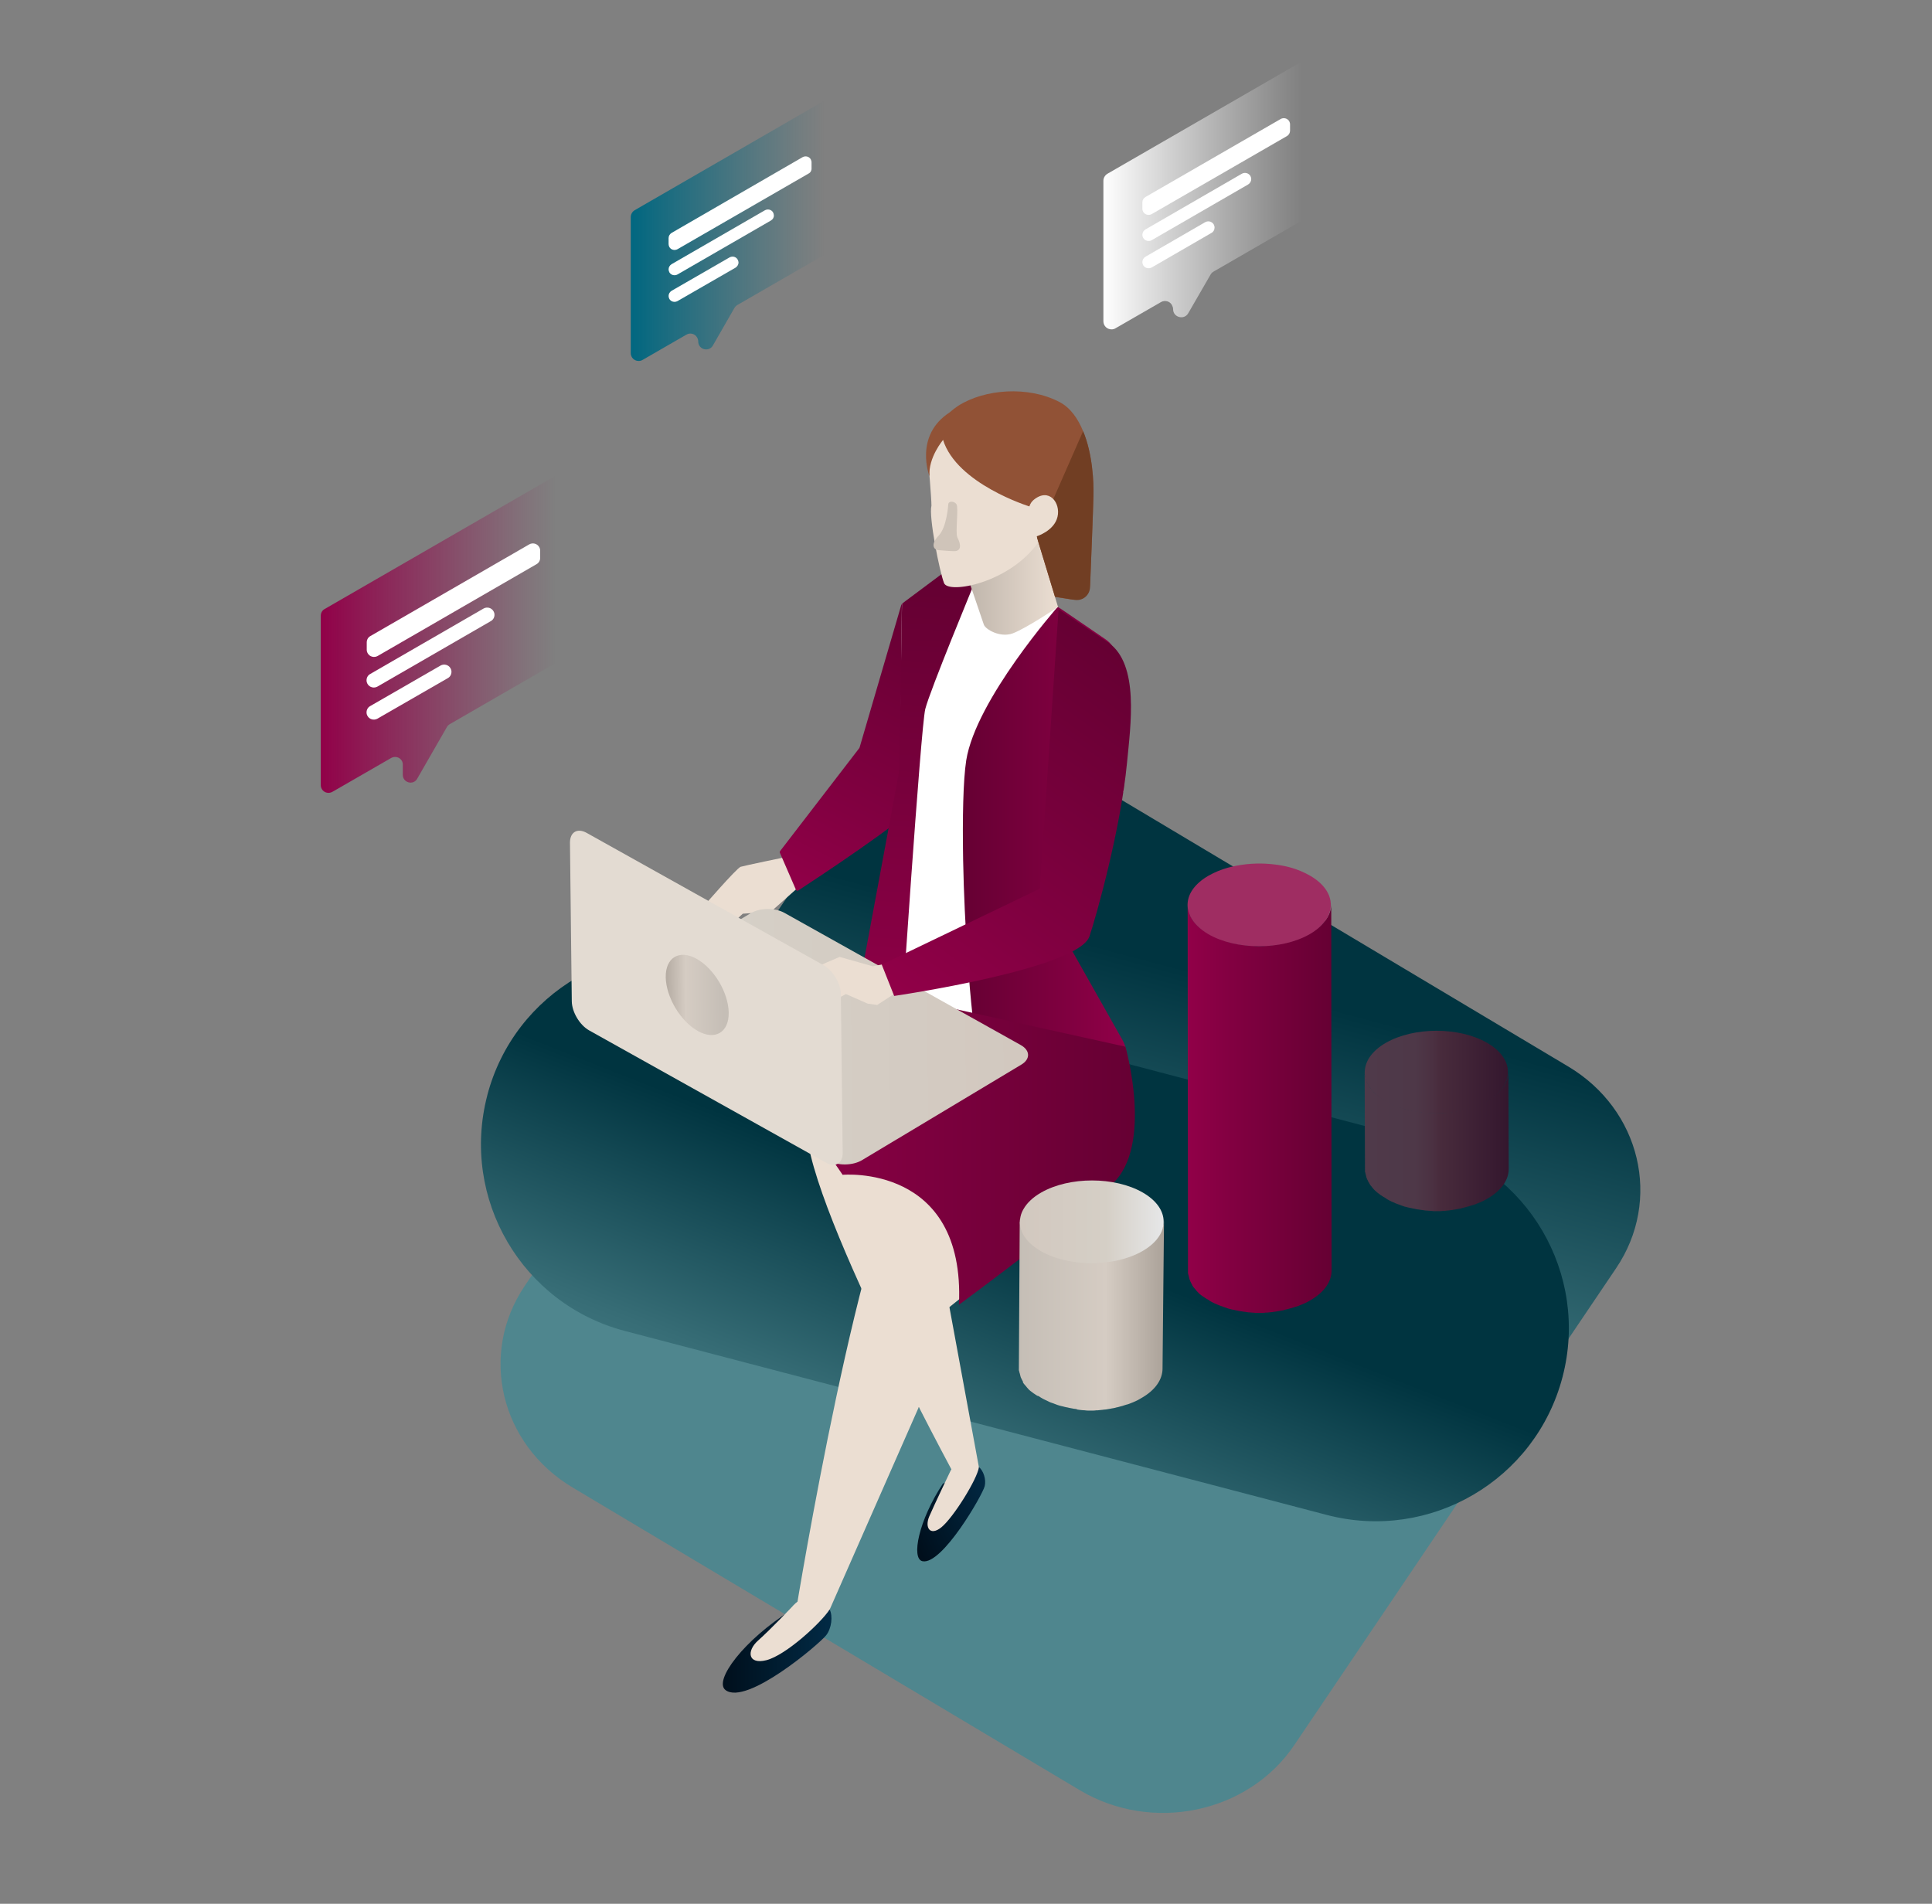 <?xml version="1.0" encoding="utf-8"?>
<!-- Generator: Adobe Illustrator 24.3.0, SVG Export Plug-In . SVG Version: 6.00 Build 0)  -->
<svg version="1.1" id="Layer_1" xmlns="http://www.w3.org/2000/svg" xmlns:xlink="http://www.w3.org/1999/xlink" x="0px" y="0px"
	 viewBox="0 0 2866.3 2824.7" style="enable-background:new 0 0 2866.3 2824.7;" xml:space="preserve">
<rect x="0" y="0" width="2866.3" height="2824.7" fill="#808080" stroke="none"/>
<style type="text/css">
	.st0{fill:url(#SVGID_1_);}
	.st1{fill:#FFFFFF;}
	.st2{fill:url(#SVGID_2_);}
	.st3{fill:url(#SVGID_3_);}
	.st4{fill:url(#SVGID_4_);}
	.st5{fill:url(#SVGID_5_);}
	.st6{fill:#EBDED2;}
	.st7{fill:url(#SVGID_6_);}
	.st8{fill:url(#SVGID_7_);}
	.st9{fill:url(#SVGID_8_);}
	.st10{fill:url(#SVGID_9_);}
	.st11{fill:#915236;}
	.st12{fill:url(#SVGID_10_);}
	.st13{fill:#713E23;}
	.st14{fill:url(#SVGID_11_);}
	.st15{fill:url(#SVGID_12_);}
	.st16{fill:url(#SVGID_13_);}
	.st17{fill:url(#SVGID_14_);}
	.st18{fill:#E3DBD2;}
	.st19{fill:url(#SVGID_15_);}
	.st20{fill:url(#SVGID_16_);}
	.st21{fill:url(#SVGID_17_);}
	.st22{fill:url(#SVGID_18_);}
	.st23{fill:url(#SVGID_19_);}
	.st24{fill:url(#SVGID_20_);}
	.st25{fill:#9F2D62;}
	.st26{fill:#CFC4B9;}
</style>
<linearGradient id="SVGID_1_" gradientUnits="userSpaceOnUse" x1="1636.999" y1="272.65" x2="2006.705" y2="272.65">
	<stop  offset="0" style="stop-color:#FFFFFF"/>
	<stop  offset="0.17" style="stop-color:#FFFFFF;stop-opacity:0.76"/>
	<stop  offset="0.48" style="stop-color:#FFFFFF;stop-opacity:0.36"/>
	<stop  offset="0.7" style="stop-color:#FFFFFF;stop-opacity:0.1"/>
	<stop  offset="0.8" style="stop-color:#FFFFFF;stop-opacity:0"/>
</linearGradient>
<path class="st0" d="M1988.6,58.3L1643,257.8c-3.6,2.2-6,6-6,10.4v208.4c0,6.8,5.3,12.1,12.1,12.1c2.2,0,4.1-0.5,6-1.7l67.2-38.7
	c5.8-3.4,13.3-1.5,16.4,4.4c1,1.9,1.7,3.9,1.7,6l0,0c0,12.3,16.4,16.7,22.5,6l33.1-57.3c1-1.9,2.7-3.4,4.4-4.4l200.2-115.6
	c3.6-2.2,6-6,6-10.4V68.7c0-6.8-5.3-12.1-12.1-12.1C1992.4,56.6,1990.5,57.1,1988.6,58.3z"/>
<path class="st1" d="M1851.7,273.7l-143.1,82.7c-4.4,2.4-9.9,1-12.6-3.4c-0.7-1.5-1.2-2.9-1.2-4.6l0,0c0-3.4,1.7-6.3,4.6-8
	l143.1-82.7c4.4-2.4,9.9-1,12.6,3.4c0.7,1.5,1.2,2.9,1.2,4.6l0,0C1856.3,268.9,1854.6,272,1851.7,273.7z"/>
<path class="st1" d="M1909.3,201.9l-200.7,115.8c-4.4,2.4-9.9,1-12.6-3.4c-0.7-1.5-1.2-2.9-1.2-4.6v-9.4c0-3.4,1.7-6.3,4.6-8
	l200.7-115.8c4.4-2.4,9.9-1,12.6,3.4c0.7,1.5,1.2,2.9,1.2,4.6v9.4C1913.9,197.1,1912.2,200.2,1909.3,201.9z"/>
<path class="st1" d="M1797.3,345.6l-88.7,51.3c-4.4,2.4-9.9,1-12.6-3.4c-0.7-1.5-1.2-2.9-1.2-4.6l0,0c0-3.4,1.7-6.3,4.6-8l88.7-51.3
	c4.4-2.4,9.9-1,12.6,3.4c0.7,1.5,1.2,2.9,1.2,4.6l0,0C1801.9,341,1800.2,344.1,1797.3,345.6z"/>
<linearGradient id="SVGID_2_" gradientUnits="userSpaceOnUse" x1="12.932" y1="-2481.78" x2="371.403" y2="-2481.78" gradientTransform="matrix(1 0 0 1 922.86 2807.988)">
	<stop  offset="0" style="stop-color:#006780"/>
	<stop  offset="0.17" style="stop-color:#006780;stop-opacity:0.76"/>
	<stop  offset="0.48" style="stop-color:#006780;stop-opacity:0.36"/>
	<stop  offset="0.7" style="stop-color:#006780;stop-opacity:0.1"/>
	<stop  offset="0.801" style="stop-color:#006780;stop-opacity:0"/>
</linearGradient>
<path class="st2" d="M1276.5,118.5L941.6,311.9c-3.6,2.2-5.8,6-5.8,10.2V524c0,6.5,5.3,11.6,11.6,11.6c2.2,0,4.1-0.5,5.8-1.5
	l65-37.5c5.6-3.4,12.8-1.5,16,4.1c1,1.7,1.7,3.9,1.7,6l0,0c0,12.1,16,16.2,21.8,5.8l31.9-55.6c1-1.7,2.4-3.1,4.4-4.4l194.2-112
	c3.6-2.2,5.8-6,5.8-10.2V128.7c0-6.5-5.3-11.8-11.6-11.8C1280.4,116.8,1278.2,117.3,1276.5,118.5z"/>
<path class="st1" d="M1143.7,327.2l-138.5,80c-4.4,2.4-9.7,1-12.1-3.1c-0.7-1.5-1.2-2.9-1.2-4.4l0,0c0-3.1,1.7-6,4.4-7.7l138.5-80
	c4.4-2.4,9.7-1,12.1,3.1c0.7,1.5,1.2,2.9,1.2,4.4l0,0C1148.3,322.6,1146.6,325.5,1143.7,327.2z"/>
<path class="st1" d="M1199.6,257.5l-194.4,112.2c-4.4,2.4-9.7,1-12.1-3.1c-0.7-1.5-1.2-2.9-1.2-4.4v-8.9c0-3.1,1.7-6,4.4-7.7
	l194.4-112.4c4.4-2.4,9.7-1,12.1,3.1c0.7,1.5,1.2,2.9,1.2,4.6v8.9C1204.2,252.9,1202.5,256.1,1199.6,257.5z"/>
<path class="st1" d="M1091.3,397.1l-86.1,49.6c-4.4,2.4-9.7,1-12.1-3.1c-0.7-1.5-1.2-2.9-1.2-4.4l0,0c0-3.1,1.7-6,4.4-7.7l86.1-49.6
	c4.4-2.4,9.7-1,12.1,3.4c0.7,1.5,1.2,2.9,1.2,4.4l0,0C1095.6,392.5,1093.9,395.4,1091.3,397.1z"/>
<linearGradient id="SVGID_3_" gradientUnits="userSpaceOnUse" x1="-446.963" y1="-1887.524" x2="-12.456" y2="-1887.524" gradientTransform="matrix(1 0 0 1 922.86 2807.988)">
	<stop  offset="0" style="stop-color:#910048"/>
	<stop  offset="0.17" style="stop-color:#910048;stop-opacity:0.76"/>
	<stop  offset="0.48" style="stop-color:#910048;stop-opacity:0.36"/>
	<stop  offset="0.7" style="stop-color:#910048;stop-opacity:0.1"/>
	<stop  offset="0.8" style="stop-color:#910048;stop-opacity:0"/>
</linearGradient>
<path class="st3" d="M893.5,665.9L481.7,903.6c-3.6,1.9-5.8,5.8-5.8,9.9V1165c0,6.3,5.1,11.4,11.4,11.4c1.9,0,3.9-0.5,5.8-1.5
	l87.3-50.3c5.6-3.1,12.6-1.2,15.7,4.1c1,1.7,1.5,3.6,1.5,5.8v15.2c0,11.6,15.5,16,21.3,5.8l44.2-76.9c1-1.7,2.4-3.1,4.1-4.1
	l237.4-137.1c3.6-1.9,5.8-5.8,5.8-9.9V676.1c0-6.3-5.1-11.4-11.4-11.4C897.1,664.2,895.2,665,893.5,665.9z"/>
<path class="st1" d="M728.3,921.5L560,1018.7c-5.1,2.9-11.8,1.2-14.7-3.9c-1-1.7-1.5-3.6-1.5-5.3l0,0c0-3.9,1.9-7.5,5.3-9.4
	l168.3-97.2c5.1-2.9,11.8-1.2,14.7,3.9c1,1.7,1.5,3.4,1.5,5.3l0,0C733.7,915.9,731.7,919.6,728.3,921.5z"/>
<path class="st1" d="M796,837.1L560.3,973.3c-5.1,2.9-11.8,1.2-14.7-3.9c-1-1.7-1.5-3.4-1.5-5.3v-10.9c0-3.9,1.9-7.5,5.3-9.4
	l235.8-136.1c5.1-2.9,11.8-1.2,14.7,3.9c1,1.7,1.5,3.4,1.5,5.3v10.9C801.4,831.6,799.4,835.2,796,837.1z"/>
<path class="st1" d="M664.5,1006.1L560,1066.3c-5.1,2.9-11.8,1.2-14.7-3.9c-1-1.7-1.5-3.6-1.5-5.3l0,0c0-3.9,1.9-7.5,5.3-9.4
	l104.5-60.2c5.1-2.9,11.8-1.2,14.7,3.9c1,1.7,1.5,3.4,1.5,5.3l0,0C669.8,1000.6,667.9,1004.2,664.5,1006.1z"/>
<linearGradient id="SVGID_4_" gradientUnits="userSpaceOnUse" x1="188.452" y1="1380.3" x2="19.257" y2="2013.589" gradientTransform="matrix(1 0 0 1 1524.98 44.936)">
	<stop  offset="0" style="stop-color:#003440"/>
	<stop  offset="0.65" style="stop-color:#376D76"/>
	<stop  offset="1" style="stop-color:#4F868E"/>
</linearGradient>
<path class="st4" d="M1574.2,1133.3l752.4,449.1c107.5,64.1,139.3,198.2,71.1,299.2l-477.5,707.6c-68.2,101.2-210.8,131-318.2,67
	l-752.4-449.1c-107.5-64.1-139.3-198.2-71.1-299.2l477.5-707.6C1324.1,1099.1,1466.7,1069.2,1574.2,1133.3z"/>
<linearGradient id="SVGID_5_" gradientUnits="userSpaceOnUse" x1="-158.797" y1="2175.848" x2="-284.339" y2="2678.098" gradientTransform="matrix(0.99 0.13 -0.13 0.99 1962.862 -304.941)">
	<stop  offset="0" style="stop-color:#003440"/>
	<stop  offset="0.65" style="stop-color:#376D76"/>
	<stop  offset="1" style="stop-color:#4F868E"/>
</linearGradient>
<path class="st5" d="M2318.1,2043.3L2318.1,2043.3c-40.1,153-196.6,244.4-349.5,204.5l0,0L927.4,1974.9
	c-153-40-244.4-196.4-204.5-349.5v-0.2l0,0c40.1-153,196.7-244.4,349.7-204.3L2113.6,1694
	C2266.8,1733.9,2358.2,1890.5,2318.1,2043.3z"/>
<path class="st6" d="M1376.9,1495.1c0,0-147.8,83.3-177.8,157.9c-31.9,79.2,220.1,541.4,220.1,541.4l33.1-17.5l-63.4-344.1
	l-37.1-85.3l168.3-85.9l56.2-67L1376.9,1495.1z"/>
<linearGradient id="SVGID_6_" gradientUnits="userSpaceOnUse" x1="2634.519" y1="4926.985" x2="2774.349" y2="4926.985" gradientTransform="matrix(0.91 -0.42 -0.42 -0.91 1024.844 7864.73)">
	<stop  offset="0" style="stop-color:#000F1C"/>
	<stop  offset="1" style="stop-color:#012A45"/>
</linearGradient>
<path class="st7" d="M1452.3,2176.7c6.7,5.4,11,18.4,8.6,28.3c-2.9,12.6-63.2,117.5-92.3,111.4c-17.1-3.6-5.8-60.5,30.2-115
	L1452.3,2176.7z"/>
<path class="st6" d="M1410.2,2182.3c0,0-23.9,49.9-31.5,67.5c-7.2,16.6,1.1,29.9,17.8,16.4c18-14.6,53.5-71.8,55.8-89.3
	C1419.9,2160.1,1410.2,2182.3,1410.2,2182.3z"/>
<path class="st6" d="M1164.7,1271.9c0,0-60.1,12.4-65.9,14.2c-5.8,1.8-56.9,60.8-56.9,60.8l33.5,33.5l26.6-24.7l41.6-2.9l40.7-36.2
	L1164.7,1271.9z"/>
<linearGradient id="SVGID_7_" gradientUnits="userSpaceOnUse" x1="283.084" y1="4325.436" x2="497.092" y2="4743.338" gradientTransform="matrix(1 -1.000000e-02 -1.000000e-02 -1 962.519 5667.216)">
	<stop  offset="0" style="stop-color:#910048"/>
	<stop  offset="0.31" style="stop-color:#820041"/>
	<stop  offset="1" style="stop-color:#660033"/>
</linearGradient>
<path class="st8" d="M1336.9,898.4l-61.6,210.6c-0.2,0.2-0.2,0.5-0.4,0.9l-117.5,152.8c-0.5,0.7-0.7,1.6-0.4,2.5l23.9,55.1
	c0.5,1.1,2,1.8,3.2,1.1c0.2,0,0.2-0.2,0.2-0.2c20.2-13.1,161.6-106.2,176.4-128.5c14.9-22.7,75.2-246.8,82.1-272.7
	c0.4-1.3-0.5-2.5-1.8-2.9h-0.2l-101.7-21.6C1338.4,895.1,1337.3,897.1,1336.9,898.4z"/>
<path class="st6" d="M1397.4,1546.2l-40,153c-76.9,80.6-176.2,689-176.2,689h49.7l138.8-315.4l9-109.4l249.1-200.3
	c28.8-23,46.6-56.9,49.7-93.8l-15.8-58L1397.4,1546.2z"/>
<path class="st1" d="M1313,1495.8c0,0,71.8,48.1,139.1,76.9c28.3,12.1,55.8,20.7,76.7,20.5c58.5-1.1,113-28.3,113-28.3l-70.7-172.3
	l95.8-219.2c0,0-6.7-200-26.6-216.7l-70.6-56.2l-0.2-0.2c-50.6-17.8-102.2-32-154.8-42.8l-76.7,38.3l-3.4,394.7L1313,1495.8z"/>
<linearGradient id="SVGID_8_" gradientUnits="userSpaceOnUse" x1="9597.337" y1="4324.284" x2="9840.324" y2="4324.284" gradientTransform="matrix(-1 0 0 -1 11268.842 5581.864)">
	<stop  offset="0" style="stop-color:#910048"/>
	<stop  offset="0.31" style="stop-color:#820041"/>
	<stop  offset="1" style="stop-color:#660033"/>
</linearGradient>
<path class="st9" d="M1428.9,1276.6c0.9,47.7,3.4,99.9,6.8,148.9c4.1,58,9.7,111.4,16.2,147.2c0,0.2,0,0.4,0.2,0.5
	c3.8,21.1,21.6,37.1,43,38.3c33.3,2.2,85.3,4.3,130.5,2.7c35.6-1.4,57.2-40.3,39.6-71.3l-75.4-133.6c-7.2-12.8-8.3-28.3-2.5-41.8
	l76.5-185.9c2.2-5.4,3.4-11,3.6-16.7c1.1-37.3,5-169,0.9-175.9c-2.7-4.1-15.8-29-21.8-35.1c-2.2-2.2-4.3-4-6.7-5.6l-70.2-47.9
	l-0.2-0.2c0,0-121.5,137.7-135.9,227.9C1428.9,1157.9,1427.8,1213.2,1428.9,1276.6z"/>
<linearGradient id="SVGID_9_" gradientUnits="userSpaceOnUse" x1="9864.49" y1="3807.455" x2="9864.49" y2="4467.048" gradientTransform="matrix(-1 -6.000000e-02 6.000000e-02 -1 10975.06 5936.505)">
	<stop  offset="0" style="stop-color:#910048"/>
	<stop  offset="0.31" style="stop-color:#820041"/>
	<stop  offset="1" style="stop-color:#660033"/>
</linearGradient>
<path class="st10" d="M1410,842.6l39.2,11.5c0.4,0.2,0.5,0.5,0.5,0.9c0,0,0,0,0,0.2c-5,12.2-70.2,169.6-77,196.9
	c-6.7,27.5-36.5,476.1-38.3,503.6c0,0.4-0.4,0.7-0.9,0.7c-0.2,0-0.2,0-0.4-0.2c-7.7-5.8-54.5-41.6-60.1-83.2c0-0.2,0-0.2,0-0.2
	l61.2-329.6v-0.2l4-247c0-0.2,0.2-0.5,0.2-0.5l70.9-52.9C1409.5,842.6,1409.8,842.6,1410,842.6z"/>
<path class="st11" d="M1622.2,736.2c-0.5,22.3-3.2,91.8-4.9,130.5c-0.5,13.1-11.7,23.6-25,23c-0.9,0-1.8-0.2-2.7-0.2l-24.3-3.8
	l-92.9-14.6l-4.7-11l-8.3-20l-71.1-170.8l-2.5-5.8c0,0-3.1-27.9,23.4-51.7v-0.2c3.8-3.4,7.9-6.5,12.2-9.4
	c39.6-25.2,104-29.9,150.3-5.8c16.4,8.5,27.5,24.7,35.1,43.2C1621,673.4,1622.8,715.7,1622.2,736.2z"/>
<linearGradient id="SVGID_10_" gradientUnits="userSpaceOnUse" x1="580.842" y1="3506.22" x2="715.658" y2="3506.22" gradientTransform="matrix(1 0 0 -1 854 4375.049)">
	<stop  offset="0" style="stop-color:#BFB5AB"/>
	<stop  offset="1" style="stop-color:#EBDED2"/>
</linearGradient>
<path class="st12" d="M1538,796l31.7,104.6c0,0-47.5,31.9-67.3,39.2c-18.4,6.7-40.3-5.8-42.8-13.1c-2.5-7.6-24.7-72.5-24.7-72.5
	L1538,796z"/>
<path class="st13" d="M1622.2,736.2c-0.5,23.4-3.6,97.7-5,135.2c-0.5,11-9.5,19.4-20.5,18.9c-0.9,0-1.4-0.2-2.3-0.2l-29.2-4.7
	L1538,796l24.7-55.3l1.4-3.4l42.8-97.6C1621,673.4,1622.8,715.7,1622.2,736.2z"/>
<path class="st6" d="M1377.2,684.9c0,0,4.7,53.3,4.7,65.3c-4.3,16.4,12.1,98.3,18.7,115c6.7,16.6,96.7-0.2,139.1-59.6l-1.6-9.9
	c0,0,25.9-7.9,30.8-28.8c5-20.7-12.6-44.3-35.6-25c-2.9,2.5-5,5.8-6.1,9.5c0,0-107.8-33.3-128.2-99
	C1399.2,652.7,1381.9,658.3,1377.2,684.9z"/>
<path class="st11" d="M1399.2,652.7c0,0-22.3,26.1-20.2,54c0,0-23.6-60.5,30.2-95L1399.2,652.7z"/>
<linearGradient id="SVGID_11_" gradientUnits="userSpaceOnUse" x1="1868.482" y1="3880.611" x2="2430.044" y2="3880.611" gradientTransform="matrix(1 0 0 -1 -746.29 5581.864)">
	<stop  offset="0" style="stop-color:#910048"/>
	<stop  offset="0.31" style="stop-color:#820041"/>
	<stop  offset="1" style="stop-color:#660033"/>
</linearGradient>
<path class="st14" d="M1279.1,1466.6c0,0-88.9,93.6-157,191.9c0,0,50.8-32.4,128,84.6c0,0,182.2-16.7,172.6,192.8
	c0,0,166.7-122.8,227.7-179.5c61.2-56.7,19.3-203.4,19.3-203.4L1279.1,1466.6z"/>
<linearGradient id="SVGID_12_" gradientUnits="userSpaceOnUse" x1="1818.646" y1="3132.115" x2="1979.822" y2="3132.115" gradientTransform="matrix(1 0 0 -1 -746.29 5581.864)">
	<stop  offset="0" style="stop-color:#000F1C"/>
	<stop  offset="1" style="stop-color:#012A45"/>
</linearGradient>
<path class="st15" d="M1230.9,2388c4.9,9.9,2.9,27.9-5.2,38.3c-10.3,13.1-117.9,104.6-149.2,81.4c-18.4-13.5,26.5-74.5,98.8-119.5
	h55.6V2388z"/>
<path class="st6" d="M1175.8,2383.3c0,0-32.2,34-51.1,50.8c-17.6,15.7-14.9,36,12.2,29.2c29.2-7.4,81.4-55.8,93.8-75.1
	C1201.6,2350.6,1175.8,2383.3,1175.8,2383.3z"/>
<linearGradient id="SVGID_13_" gradientUnits="userSpaceOnUse" x1="10734.015" y1="4074.175" x2="11391.562" y2="4074.175" gradientTransform="matrix(-1 1.000000e-02 -1.000000e-02 -1 12291.41 5501.932)">
	<stop  offset="0" style="stop-color:#D2C8BF"/>
	<stop  offset="0.6" style="stop-color:#D5CFC6"/>
	<stop  offset="1" style="stop-color:#E6E7E8"/>
</linearGradient>
<path class="st16" d="M1514.6,1550.7c14,7.9,14.2,20.9,0.5,29L1279,1721.3c-13.7,8.3-36.2,8.6-50,0.7l-351.2-196.2
	c-14-7.7-14.2-20.9-0.5-29l236.2-141.7c13.7-8.3,36.2-8.5,50.2-0.7L1514.6,1550.7z"/>
<path class="st6" d="M1294.8,1433.7l-49.1-13.9c0,0-35.5,14.9-40.9,18.4c-5.6,3.4-25,34-25,34l36.7,23.2l38.5-20.5l32.2,14.2l14.2,2
	l24.8-16.2l-17.5-43.9L1294.8,1433.7z"/>
<linearGradient id="SVGID_14_" gradientUnits="userSpaceOnUse" x1="262.47" y1="3427.865" x2="536.262" y2="3962.53" gradientTransform="matrix(0.988 0.154 0.154 -0.988 560.32 4833.965)">
	<stop  offset="0" style="stop-color:#910048"/>
	<stop  offset="0.31" style="stop-color:#820041"/>
	<stop  offset="1" style="stop-color:#660033"/>
</linearGradient>
<path class="st17" d="M1644.5,953.5c46.1,32.4,32.8,122.4,27.5,178.6c-9.4,97.9-45,225.4-55.6,257c-16.2,48.8-289.8,88.6-289.8,88.6
	l-18.4-46.4l234.4-112.7l27.9-414.3L1644.5,953.5z"/>
<path class="st18" d="M870.6,1235.9c-14-7.9-25.2-1.3-25,14.8l2.7,234.9c0.2,16,11.7,35.3,25.7,43.2l351.2,196.2
	c14,7.9,25.2,1.3,25-14.8l-2.7-235.1c-0.2-16-11.7-35.1-25.7-43L870.6,1235.9z"/>
<linearGradient id="SVGID_15_" gradientUnits="userSpaceOnUse" x1="11177.106" y1="4137.918" x2="11269.734" y2="4137.918" gradientTransform="matrix(-1 1.000000e-02 -1.000000e-02 -1 12291.41 5501.932)">
	<stop  offset="0" style="stop-color:#C5BEB6"/>
	<stop  offset="0.6" style="stop-color:#D5CCC3"/>
	<stop  offset="1" style="stop-color:#ACA39A"/>
</linearGradient>
<path class="st19" d="M987.7,1450.1c-0.5-29.5,20.2-41.8,45.9-27.4c25.7,14.4,47,50,47.5,79.6c0.5,29.5-20.2,41.8-45.9,27.4
	C1009.5,1515.2,988.3,1479.6,987.7,1450.1z"/>
<linearGradient id="SVGID_16_" gradientUnits="userSpaceOnUse" x1="-12.951" y1="3630.509" x2="200.725" y2="3630.509" gradientTransform="matrix(1 0 0 -1 1524.99 5581.864)">
	<stop  offset="0" style="stop-color:#C5BEB6"/>
	<stop  offset="0.6" style="stop-color:#D5CCC3"/>
	<stop  offset="1" style="stop-color:#ACA39A"/>
</linearGradient>
<path class="st20" d="M1513.1,1810.4v0.9v0.7l0.2,0.9l0.2,0.7l0.2,0.9c0,0.2,0.2,0.5,0.2,0.7l0.2,0.9c0,0.2,0.2,0.5,0.2,0.7
	s0.2,0.5,0.2,0.9c0,0.4,0.2,0.5,0.2,0.7l0.2,0.9l0.2,0.7c0.2,0.2,0.2,0.5,0.2,0.9c0.2,0.2,0.2,0.5,0.2,0.7s0.2,0.5,0.4,0.9l0.2,0.5
	c0.2,0.5,0.4,0.9,0.5,1.3c0,0.2,0,0.2,0.2,0.2c0.2,0.5,0.5,0.9,0.7,1.4l0.2,0.5c0.2,0.4,0.4,0.7,0.5,1.1l0.4,0.5
	c0.2,0.4,0.4,0.5,0.5,0.9l0.2,0.5c0.2,0.4,0.4,0.7,0.5,1.1c0.2,0.4,0.2,0.4,0.4,0.5c0.2,0.2,0.4,0.5,0.5,0.9l0.4,0.5l0.7,0.9
	l0.5,0.5l0.7,0.9l0.4,0.5c0.5,0.5,0.9,1.1,1.3,1.6c0.2,0.2,0.2,0.2,0.2,0.2c0.4,0.5,0.9,0.9,1.1,1.4c0.2,0.2,0.4,0.4,0.5,0.5
	c0.4,0.4,0.9,0.9,1.1,1.1l0.4,0.4c0.5,0.5,1.1,1.1,1.6,1.6l0.5,0.5l0.9,0.7l0.7,0.5l0.9,0.7l0.7,0.5l0.9,0.7l0.7,0.5
	c0.2,0.2,0.5,0.5,0.9,0.7l0.9,0.5l0.9,0.7l0.9,0.5l0.9,0.7l0.9,0.5l0.9,0.5l0.9,0.5l0.9,0.5l1.6,0.9c1.1,0.7,2.3,1.4,3.4,2l0.9,0.5
	c1.1,0.5,2.2,1.1,3.2,1.6l0.5,0.2c1.3,0.5,2.5,1.1,3.8,1.8l0.9,0.5l3.2,1.4l0.7,0.2c1.3,0.5,2.5,1.1,4,1.4l0.9,0.4
	c0.9,0.4,1.8,0.5,2.7,0.9l2.5,0.9l2.2,0.7c0.9,0.2,1.8,0.5,2.7,0.7l2.2,0.5c0.9,0.2,1.8,0.5,2.7,0.7l2.2,0.5
	c0.9,0.2,1.8,0.4,2.7,0.5l2.5,0.5l1.1,0.2c1.3,0.2,2.5,0.5,3.8,0.5l0.7,0.2c1.4,0.2,2.9,0.5,4.3,0.5l1.1,0.2l2.7,0.2l3.4,0.4
	l2.2,0.2c1.1,0.2,2.3,0.2,3.6,0.2c0.7,0,1.4,0.2,2.2,0.2c1.1,0,2.2,0.2,3.1,0.2h2.2h5.4l3.1-0.2l2.2-0.2l3.2-0.2l1.8-0.2
	c1.3-0.2,2.7-0.2,4-0.4c0.4,0,0.9,0,1.1-0.2c1.8-0.2,3.4-0.4,5-0.5l0.9-0.2c1.4-0.2,2.9-0.4,4.3-0.7l1.8-0.4
	c1.1-0.2,2.2-0.4,3.2-0.5l1.8-0.4c1.1-0.2,2.5-0.5,3.6-0.9l2-0.5l3.2-0.9l2.7-0.9l1.1-0.2c1.4-0.4,2.7-0.9,4.1-1.3l0.9-0.2
	c1.1-0.4,2.2-0.9,3.4-1.1l1.1-0.4l2.5-1.1l1.8-0.7c0.9-0.4,1.6-0.7,2.5-1.1c0.5-0.2,1.1-0.5,1.6-0.7c0.9-0.5,1.8-0.9,2.7-1.3
	l1.3-0.7c1.3-0.7,2.5-1.4,3.8-2.2c21.1-11.9,31.7-27.7,31.9-43.6l-2.2,221.9c-0.2,15.8-10.6,31.7-31.9,43.6
	c-1.3,0.7-2.5,1.4-3.8,2.2l-1.3,0.7c-0.9,0.5-1.8,0.9-2.7,1.3l-1.6,0.7l-2.5,1.1l-1.8,0.7l-1.8,0.7l-0.9,0.4l-1.1,0.4
	c-1.1,0.4-2.2,0.9-3.4,1.1l-0.9,0.2c-1.4,0.5-2.7,0.9-4.1,1.3l-1.1,0.4l-1.8,0.5l-0.9,0.2c-1.1,0.2-2.2,0.5-3.2,0.9l-2,0.5
	c-1.1,0.2-2.5,0.5-3.6,0.9c-0.5,0.2-0.9,0.2-1.4,0.2c-0.2,0-0.2,0-0.4,0.2c-1.1,0.2-2.2,0.4-3.2,0.5l-1.8,0.4
	c-1.4,0.2-2.9,0.5-4.3,0.7l-0.9,0.2l0,0c-1.8,0.2-3.4,0.5-5,0.5l-1.1,0.2l-4,0.4h-0.2l-1.8,0.2c-1.1,0.2-2.2,0.2-3.2,0.2
	c-0.7,0-1.4,0-2.2,0.2c-1.1,0-2.2,0.2-3.1,0.2h-2c-1.1,0-2.2,0-3.2,0c-0.7,0-1.4,0-2.2,0l-3.1-0.2h0c-0.5,0-0.9,0-1.4-0.2
	c-1.1,0-2.5-0.2-3.6-0.2l-2.2-0.2c-1.1-0.2-2.3-0.2-3.4-0.4l-1.1-0.2l-1.4-0.2l-1.3-0.7c-1.4-0.2-2.9-0.4-4.3-0.5l-0.7-0.2
	c-1.3-0.2-2.5-0.4-3.8-0.7l-1.1-0.2l-0.9-0.2l-1.6-0.4l-2.7-0.5l-2.2-0.5l-2.7-0.7l-2.2-0.5l-2.7-0.7c-0.7-0.2-1.4-0.5-2.2-0.7
	c-0.7-0.2-1.8-0.5-2.5-0.9l-1.1-0.4l-1.4-0.5l-0.9-0.4c-1.3-0.5-2.7-0.9-4-1.4l-0.7-0.2c-1.1-0.5-2.2-0.9-3.2-1.4l-0.9-0.5
	c-1.3-0.5-2.5-1.1-3.8-1.8l-0.5-0.2c-1.1-0.5-2.2-1.1-3.2-1.6c-0.4-0.2-0.7-0.4-0.9-0.5c-1.1-0.7-2.3-1.3-3.4-2l-1.3-0.9l-0.2-0.2
	l-0.9-0.5l-1.6-0.4c-0.4-0.2-0.7-0.5-0.9-0.5l-0.9-0.5l-0.9-0.7l-0.9-0.5l-0.9-0.7l-0.9-0.5l-0.9-0.7l-0.7-0.5l-0.9-0.7l-0.7-0.5
	l-0.9-0.7c-0.2-0.2-0.5-0.4-0.7-0.5l-0.9-0.7c-0.2-0.2-0.4-0.4-0.5-0.5l0,0c-0.5-0.5-1.1-1.1-1.6-1.4l-0.4-0.5
	c-0.4-0.5-0.9-0.9-1.1-1.3l-0.5-0.5c-0.4-0.5-0.9-0.9-1.1-1.4l-0.2-0.2c-0.5-0.5-0.9-1.1-1.3-1.6l-0.2-0.2l-0.4-0.4l-0.7-0.9
	l-0.5-0.5c-0.2-0.4-0.5-0.5-0.7-0.9l-0.4-0.5c-0.2-0.4-0.4-0.5-0.5-0.9l-0.4-0.5v-1.1c-0.2-0.2-0.2-0.2-0.2-0.4v-0.2l-0.5-0.9
	l-0.4-0.5c-0.2-0.4-0.4-0.7-0.5-1.1c-0.2-0.2-0.2-0.4-0.2-0.5c-0.2-0.5-0.5-0.9-0.7-1.4l-0.2-0.2l-0.5-1.3l0,0
	c-0.2-0.2-0.2-0.4-0.2-0.5s-0.2-0.5-0.2-0.9s-0.2-0.5-0.2-0.7s-0.2-0.5-0.2-0.9l-0.2-0.7l-0.2-0.9c0-0.2-0.2-0.5-0.2-0.7
	s-0.2-0.5-0.2-0.9v0.2c0-0.2,0-0.4-0.2-0.5l-0.2-0.9c0-0.2,0-0.5-0.2-0.7l-0.2-0.9c0-0.2,0-0.5-0.2-0.7c-0.2-0.2,0-0.5-0.2-0.9
	c-0.2-0.2,0-0.5,0-0.7c0-0.2,0-0.5,0-0.9c0-0.2,0-0.2,0-0.2c0-0.4,0-0.5,0-0.9l1.3-221.9C1513.1,1809.7,1513.1,1810.1,1513.1,1810.4
	z"/>
<linearGradient id="SVGID_17_" gradientUnits="userSpaceOnUse" x1="-11.809" y1="3769.014" x2="201.442" y2="3769.014" gradientTransform="matrix(1 0 0 -1 1524.99 5581.864)">
	<stop  offset="0" style="stop-color:#D2C8BF"/>
	<stop  offset="0.6" style="stop-color:#D5CFC6"/>
	<stop  offset="1" style="stop-color:#E6E7E8"/>
</linearGradient>
<path class="st21" d="M1513.3,1816.7c1.4,14.4,11.7,28.6,30.9,39.6c41.5,23.9,109,23.9,150.7,0s42.1-63,0.5-86.9
	c-41.5-23.9-109-23.9-150.7,0c-12.3,7-21.1,15.5-26.2,24.5C1514.4,1800.7,1512.6,1808.6,1513.3,1816.7z"/>
<linearGradient id="SVGID_18_" gradientUnits="userSpaceOnUse" x1="499.514" y1="3887.541" x2="712.559" y2="3887.541" gradientTransform="matrix(1 0 0 -1 1524.99 5581.864)">
	<stop  offset="0" style="stop-color:#4F3A4A"/>
	<stop  offset="0.35" style="stop-color:#4E3848"/>
	<stop  offset="0.47" style="stop-color:#4B3142"/>
	<stop  offset="0.53" style="stop-color:#482B3C"/>
	<stop  offset="1" style="stop-color:#34172E"/>
</linearGradient>
<path class="st22" d="M2024.5,1592.1c0,0.2,0,0.5,0,0.9c0,0.2,0,0.5,0,0.7l0.2,0.9c0,0.2,0,0.5,0.2,0.7c0.2,0.2,0.2,0.5,0.2,0.9
	s0,0.5,0.2,0.7c0.2,0.2,0.2,0.5,0.2,0.9s0.2,0.5,0.2,0.7l0.2,0.9c0,0.2,0.2,0.5,0.2,0.7s0.2,0.5,0.2,0.9l0.2,0.7
	c0.2,0.2,0.2,0.5,0.2,0.9s0.2,0.5,0.2,0.7c0.2,0.2,0.2,0.5,0.4,0.9l0.2,0.5c0.2,0.5,0.4,0.9,0.5,1.3l0.2,0.2
	c0.2,0.5,0.5,0.9,0.7,1.4c0.2,0.2,0.2,0.4,0.2,0.5c0.2,0.4,0.4,0.7,0.5,1.1l0.4,0.5l0.5,0.9c0.2,0.2,0.2,0.4,0.4,0.5l0.5,1.1
	l0.4,0.5l0.5,0.9l0.4,0.5l0.7,0.9l0.5,0.5c0.2,0.4,0.5,0.5,0.7,0.9l0.5,0.5c0.5,0.5,0.9,1.1,1.4,1.6l0.2,0.2
	c0.4,0.5,0.9,0.9,1.1,1.4l0.5,0.5c0.4,0.4,0.9,0.9,1.1,1.1l0.5,0.5c0.5,0.5,1.1,1.1,1.6,1.4l0.5,0.5l0.9,0.7l0.7,0.5
	c0.2,0.2,0.5,0.5,0.9,0.7l0.7,0.5l0.9,0.7l0.7,0.5l0.9,0.7l0.9,0.5c0.2,0.2,0.5,0.5,0.9,0.7l0.9,0.5l0.9,0.7l0.9,0.5l0.9,0.5
	l0.9,0.5l0.9,0.5l1.6,0.9c1.1,0.7,2.3,1.3,3.4,2l0.9,0.5c1.1,0.5,2.2,1.1,3.2,1.6l0.5,0.2c1.3,0.5,2.5,1.1,3.8,1.6l0.9,0.5l3.2,1.3
	l0.7,0.2c1.3,0.5,2.5,0.9,4,1.4l0.9,0.4c0.9,0.4,1.8,0.5,2.7,0.9c0.9,0.4,1.8,0.5,2.5,0.9c0.9,0.2,1.4,0.5,2.2,0.5
	c0.9,0.2,1.8,0.5,2.7,0.7l2.2,0.5l2.7,0.5c0.9,0.2,1.4,0.4,2.2,0.5l2.7,0.5l2.5,0.5l1.1,0.2c1.3,0.2,2.5,0.5,3.8,0.5l0.7,0.2
	c1.4,0.2,2.9,0.4,4.3,0.5l1.1,0.2l2.7,0.2l3.4,0.2l2.2,0.2l3.6,0.2l2,0.2l3.1,0.2h2.2c1.1,0,2.2,0,3.4,0c0.7,0,1.3,0,2,0
	c1.1,0,2.2-0.2,3.1-0.2c0.7,0,1.4,0,2.2-0.2c1.1-0.2,2.2-0.2,3.2-0.2l1.8-0.2c1.3-0.2,2.7-0.2,4-0.4l1.1-0.2c1.8-0.2,3.4-0.4,5-0.7
	l0.9-0.2c1.4-0.2,2.9-0.5,4.3-0.7l1.8-0.4c1.1-0.2,2.2-0.4,3.2-0.5l1.8-0.4l3.6-0.9l2-0.5c1.1-0.2,2.2-0.5,3.2-0.9
	c1.1-0.2,1.8-0.5,2.7-0.9l1.1-0.4c1.4-0.5,2.7-0.9,4.1-1.3l0.9-0.2c1.1-0.4,2.2-0.9,3.2-1.1l1.1-0.5c0.9-0.4,1.8-0.7,2.5-1.1
	c0.5-0.2,1.1-0.5,1.8-0.7c0.9-0.4,1.6-0.7,2.5-1.1l1.6-0.7c0.9-0.5,1.8-0.9,2.7-1.3c0.5-0.2,0.9-0.5,1.3-0.7
	c1.3-0.7,2.5-1.4,3.8-2.2c21.1-12.1,31.5-27.9,31.3-43.9l0.5,145.3c0,15.8-10.4,31.9-31.3,43.9c-1.3,0.7-2.5,1.4-3.8,2.2l-1.3,0.7
	c-0.9,0.5-1.8,0.9-2.7,1.3c-0.5,0.2-1.1,0.5-1.6,0.7c-0.9,0.4-1.6,0.9-2.5,1.1l-1.8,0.7c-0.5,0.2-1.1,0.5-1.8,0.7l-0.9,0.4l-1.1,0.5
	c-1.1,0.4-2.2,0.9-3.2,1.1l-0.9,0.2c-1.4,0.5-2.7,0.9-4.1,1.3l-1.1,0.4l-1.8,0.5l-0.9,0.2c-1.1,0.4-2.2,0.5-3.2,0.9
	c-0.7,0.2-1.3,0.4-2,0.5c-1.1,0.2-2.3,0.5-3.6,0.9l-1.4,0.4l-0.4,0.2c-1.1,0.2-2.2,0.5-3.2,0.5l-1.8,0.4c-1.4,0.2-2.9,0.5-4.3,0.7
	l-0.9,0.2l0,0c-1.8,0.2-3.4,0.5-5,0.7l-1.1,0.2c-1.3,0.2-2.7,0.2-4,0.4h-0.2c-0.5,0-1.1,0.2-1.8,0.2c-1.1,0.2-2.2,0.2-3.2,0.2
	l-2.2,0.2c-1.1,0-2.2,0.2-3.1,0.2h-2c-1.1,0-2.2,0-3.4,0h-2.2c-1.1,0-2.2,0-3.1-0.2h-0.5c-0.5,0-0.9,0-1.4-0.2l-3.6-0.2l-2.2-0.2
	l-3.4-0.2l-1.1-0.2l-1.4-0.2l-1.1-0.2c-1.4-0.2-2.9-0.4-4.3-0.5l-0.7-0.2c-1.3-0.2-2.5-0.4-3.8-0.5l-1.1-0.2l-0.9-0.2l-1.6-0.4
	l-2.7-0.5l-2.2-0.5l-2.7-0.5l-2.2-0.5l-2.7-0.7l-2.2-0.5l-2.5-0.9c-0.4-0.2-0.9-0.2-1.1-0.4c-0.4-0.2-1.1-0.4-1.4-0.5l-0.9-0.4
	c-1.3-0.5-2.7-0.9-4-1.4l-0.7-0.2c-1.1-0.5-2.2-0.9-3.2-1.3l-0.9-0.5c-1.3-0.5-2.5-1.1-3.8-1.6c-0.2,0-0.2-0.2-0.5-0.2
	c-1.1-0.5-2.2-1.1-3.2-1.6l-0.9-0.5c-1.1-0.5-2.3-1.3-3.4-2l-1.3-0.9l-0.2-0.2l-0.9-0.5l-0.9-0.5l-0.9-0.5l-0.9-0.5l-0.9-0.7
	l-0.9-0.5l-0.9-0.7l-0.9-0.5l-0.9-0.7l-0.7-0.5l-0.9-0.7l-0.7-0.5l-0.9-0.7l-0.7-0.5l-0.9-0.7c-0.2-0.2-0.4-0.4-0.5-0.5l-0.2-0.2
	c-0.5-0.5-1.1-1.1-1.6-1.4l-0.5-0.4l-1.1-1.1l-0.5-0.5c-0.5-0.5-0.9-0.9-1.1-1.4l-0.2-0.2c-0.5-0.5-0.9-1.1-1.4-1.6l-0.2-0.2
	c-0.2-0.2-0.2-0.2-0.2-0.4s-0.5-0.5-0.7-0.9l-0.5-0.5l-0.7-0.9l-0.4-0.5l-0.5-0.9c-0.2-0.2-0.2-0.4-0.4-0.5
	c-0.2-0.2-0.4-0.7-0.5-1.1c-0.2-0.2-0.2-0.2-0.2-0.4l-0.2-0.2l-0.5-0.9l-0.4-0.5c-0.2-0.4-0.4-0.7-0.5-1.1c-0.2-0.2-0.2-0.4-0.2-0.5
	c-0.2-0.5-0.5-0.9-0.7-1.4l-0.2-0.2c-0.2-0.4-0.4-0.9-0.5-1.3l0,0c-0.2-0.2-0.2-0.4-0.2-0.5c-0.2-0.2-0.2-0.5-0.4-0.9l-0.2-0.7
	c-0.2-0.2-0.2-0.5-0.2-0.9l-0.2-0.7c-0.2-0.2-0.2-0.5-0.2-0.9c-0.2-0.2-0.2-0.5-0.2-0.7c0-0.2-0.2-0.5-0.2-0.9v-0.2l-0.2-0.5
	l-0.2-0.9l-0.2-0.7c0-0.2-0.2-0.5-0.2-0.9c0-0.2,0-0.5-0.2-0.7c-0.2-0.2,0-0.5-0.2-0.9c-0.2-0.2,0-0.5,0-0.7v-0.9c0-0.2,0-0.2,0-0.2
	c0-0.4,0-0.5,0-0.9l-0.5-145.3C2024.5,1591.4,2024.5,1591.7,2024.5,1592.1z"/>
<linearGradient id="SVGID_19_" gradientUnits="userSpaceOnUse" x1="1170.649" y1="2784.312" x2="1383.146" y2="2784.312" gradientTransform="matrix(1 0 0 -1 854 4375.049)">
	<stop  offset="0" style="stop-color:#4F3A4A"/>
	<stop  offset="0.35" style="stop-color:#4E3848"/>
	<stop  offset="0.47" style="stop-color:#4B3142"/>
	<stop  offset="0.53" style="stop-color:#482B3C"/>
	<stop  offset="1" style="stop-color:#34172E"/>
</linearGradient>
<path class="st23" d="M2055.5,1634.2c41.4,23.9,108.7,23.9,150.3,0s41.9-63,0.5-86.9s-108.7-23.9-150.3,0
	c-10.1,5.8-17.8,12.6-23,19.8c-5,6.7-7.9,14.6-8.3,23C2024,1605.8,2034.4,1621.8,2055.5,1634.2z"/>
<linearGradient id="SVGID_20_" gradientUnits="userSpaceOnUse" x1="236.902" y1="3936.23" x2="449.831" y2="3936.23" gradientTransform="matrix(1 0 0 -1 1524.99 5581.864)">
	<stop  offset="0" style="stop-color:#910048"/>
	<stop  offset="0.31" style="stop-color:#820041"/>
	<stop  offset="1" style="stop-color:#660033"/>
</linearGradient>
<path class="st24" d="M1761.9,1344.1c0,0.2,0,0.5,0,0.9v0.7c0,0.2,0.2,0.5,0.2,0.9l0.2,0.7c0,0.2,0.2,0.5,0.2,0.9
	c0,0.2,0.2,0.5,0.2,0.7c0,0.2,0.2,0.5,0.2,0.9c0,0.2,0.2,0.5,0.2,0.7l0.2,0.9c0,0.2,0.2,0.5,0.2,0.7l0.2,0.9c0,0.2,0.2,0.5,0.2,0.7
	c0.2,0.2,0.2,0.5,0.2,0.9c0.2,0.2,0.2,0.5,0.2,0.7c0.2,0.2,0.2,0.5,0.4,0.9c0.2,0.2,0.2,0.4,0.2,0.5c0.2,0.5,0.4,0.9,0.5,1.3
	c0,0.2,0,0.2,0.2,0.2c0.2,0.5,0.5,0.9,0.7,1.4c0.2,0.2,0.2,0.2,0.2,0.5c0.2,0.4,0.4,0.7,0.5,1.1l0.4,0.5c0.2,0.2,0.4,0.5,0.5,0.9
	c0.2,0.4,0.2,0.4,0.4,0.5c0.2,0.2,0.4,0.7,0.5,1.1s0.2,0.4,0.4,0.5c0.2,0.2,0.4,0.5,0.5,0.9l0.4,0.5l0.7,0.9l0.5,0.5
	c0.2,0.4,0.5,0.5,0.7,0.9l0.4,0.5c0.5,0.5,0.9,1.1,1.4,1.6c0.2,0.2,0.2,0.2,0.2,0.2c0.4,0.5,0.9,0.9,1.1,1.4
	c0.2,0.2,0.4,0.4,0.5,0.5c0.4,0.4,0.9,0.9,1.1,1.1l0.4,0.5c0.5,0.5,1.1,1.1,1.6,1.4l0.5,0.5l0.9,0.7l0.7,0.5l0.9,0.7l0.7,0.5
	l0.9,0.7l0.9,0.5c0.2,0.2,0.5,0.5,0.9,0.7l0.9,0.5l0.9,0.7l0.9,0.5l0.9,0.7l0.9,0.5l0.9,0.5l0.9,0.5l0.9,0.5
	c0.5,0.4,1.1,0.7,1.6,0.9c1.1,0.7,2.3,1.3,3.4,2l0.9,0.5c1.1,0.5,2.2,1.1,3.2,1.6l0.5,0.2c1.3,0.5,2.5,1.1,3.8,1.6l0.9,0.4
	c1.1,0.5,2.2,0.9,3.2,1.3l0.7,0.2c1.3,0.5,2.5,0.9,4,1.4l0.9,0.4c0.9,0.4,1.8,0.5,2.7,0.9c0.9,0.4,1.8,0.5,2.5,0.9l2.2,0.7
	c0.9,0.2,1.8,0.5,2.7,0.7l2.2,0.5l2.7,0.5l2.2,0.5l2.7,0.5l2.5,0.5l1.1,0.2c1.3,0.2,2.5,0.5,3.8,0.5l0.7,0.2
	c1.4,0.2,2.9,0.4,4.3,0.5l1.1,0.2l2.7,0.2c1.1,0.2,2.3,0.2,3.4,0.2l2.2,0.2c1.1,0.2,2.5,0.2,3.6,0.2l2,0.2h3.1h2.2
	c1.1,0,2.2,0,3.2,0h2c1.1,0,2-0.2,3.1-0.2c0.7,0,1.4,0,2.2-0.2c1.1,0,2.2-0.2,3.2-0.2c0.5,0,1.3-0.2,1.8-0.2c1.4-0.2,2.7-0.2,4-0.4
	l1.1-0.2c1.8-0.2,3.4-0.4,5-0.7l0.9-0.2c1.4-0.2,2.9-0.5,4.3-0.7l1.8-0.4c1.1-0.2,2.2-0.4,3.2-0.5l1.8-0.4c1.1-0.2,2.5-0.5,3.6-0.9
	l2-0.5c1.1-0.2,2.2-0.5,3.2-0.9c1.1-0.2,1.8-0.5,2.7-0.9l1.1-0.4c1.4-0.5,2.7-0.9,4.1-1.3l0.9-0.2c1.1-0.4,2.2-0.9,3.2-1.1l1.1-0.5
	c0.9-0.4,1.8-0.7,2.5-1.1c0.5-0.2,1.1-0.5,1.8-0.7c0.9-0.4,1.6-0.7,2.5-1.1c0.5-0.2,1.1-0.5,1.6-0.7c0.9-0.5,1.8-0.9,2.7-1.3
	c0.5-0.2,0.9-0.5,1.3-0.7c1.3-0.7,2.5-1.4,3.8-2.2c21.1-12.1,31.5-27.9,31.3-43.9l0.5,544.3c0,15.8-10.4,31.9-31.3,43.9
	c-1.3,0.7-2.5,1.4-3.8,2.2c-0.5,0.2-0.9,0.5-1.3,0.7c-0.9,0.5-1.8,0.9-2.7,1.3l-1.6,0.7c-0.9,0.4-1.6,0.7-2.5,1.1l-1.8,0.7
	c-0.5,0.2-1.1,0.5-1.8,0.7l-0.9,0.4l-1.1,0.5l-3.2,1.1l-0.9,0.2c-1.4,0.5-2.7,0.9-4.1,1.3l-1.1,0.4l-1.8,0.5l-0.9,0.2
	c-1.1,0.4-2.2,0.5-3.2,0.9l-2,0.5c-1.1,0.2-2.5,0.5-3.6,0.9l-1.4,0.4l-0.4,0.2c-1.1,0.2-2.2,0.5-3.2,0.5l-1.8,0.4
	c-1.4,0.2-2.9,0.5-4.3,0.7l-0.9,0.2l0,0c-1.6,0.2-3.4,0.5-5,0.7l-1.1,0.2l-4,0.4h-0.2l-1.8,0.2c-1.1,0.2-2.2,0.2-3.2,0.2
	c-0.7,0-1.4,0-2.2,0.2c-1.1,0-2.2,0.2-3.1,0.2h-0.2h-1.8h-3.2h-2.2h-3.1h-0.5l-1.4-0.2c-1.1,0-2.5-0.2-3.6-0.2l-2.2-0.2l-3.4-0.2
	l-1.1-0.2l-1.4-0.2l-1.1-0.2c-1.4-0.2-2.9-0.4-4.3-0.5l-0.7-0.2c-1.3-0.2-2.5-0.4-3.8-0.5l-1.1-0.2l-0.9-0.2
	c-0.5-0.2-1.1-0.2-1.6-0.4c-0.9-0.2-1.8-0.4-2.7-0.5c-0.9-0.2-1.4-0.4-2.2-0.5c-0.7-0.2-1.8-0.4-2.7-0.5l-2.2-0.5
	c-0.9-0.2-1.8-0.5-2.7-0.7l-2.2-0.7l-2.5-0.9c-0.4-0.2-0.9-0.2-1.1-0.4c-0.4-0.2-1.1-0.4-1.6-0.5l-0.9-0.4c-1.3-0.5-2.7-0.9-4-1.4
	l-0.7-0.2c-1.1-0.5-2.2-0.9-3.2-1.3l-0.9-0.4c-1.3-0.5-2.5-1.1-3.8-1.6l-0.5-0.2c-1.1-0.5-2.2-1.1-3.2-1.6c-0.4-0.2-0.7-0.4-0.9-0.5
	c-1.1-0.5-2.3-1.3-3.4-2l-1.3-0.9l-0.2-0.2l-0.9-0.5l-0.9-0.5l-0.9-0.5l-0.9-0.5l-0.9-0.7l-0.9-0.5l-0.9-0.7l-0.9-0.5l-0.9-0.7
	l-0.9-0.5c-0.2-0.2-0.5-0.5-0.9-0.7l-0.7-0.5l-0.9-0.7l-0.7-0.5c-0.2-0.2-0.5-0.5-0.9-0.7l-0.5-0.5v-0.2l-1.6-1.4l-0.4-0.5
	c-0.4-0.4-0.9-0.9-1.1-1.1s-0.4-0.4-0.5-0.5c-0.4-0.5-0.9-0.9-1.1-1.4l-0.2-0.2c-0.5-0.5-0.9-1.1-1.3-1.6l-0.2-0.2l-0.4-0.4
	l-0.7-0.9l-0.5-0.5l-0.7-0.9l-0.4-0.5l-0.5-0.9c-0.2-0.2-0.2-0.4-0.4-0.5s-0.4-0.7-0.5-1.1l-0.2-0.4v-0.2l-0.5-0.9
	c-0.2-0.2-0.2-0.4-0.4-0.5l-0.5-1.1c-0.2-0.2-0.2-0.4-0.2-0.5c-0.2-0.5-0.5-0.9-0.7-1.4c0-0.2-0.2-0.2-0.2-0.2
	c-0.2-0.5-0.4-0.9-0.5-1.3v-0.2c-0.2-0.2-0.2-0.4-0.2-0.5l-0.4-0.9c-0.2-0.2-0.2-0.5-0.2-0.7c-0.2-0.2-0.2-0.5-0.2-0.9
	c0-0.2-0.2-0.5-0.2-0.7l-0.2-0.9c0-0.2-0.2-0.5-0.2-0.7s-0.2-0.5-0.2-0.9v-0.2c0-0.2-0.2-0.4-0.2-0.5s-0.2-0.5-0.2-0.9
	c0-0.2,0-0.5-0.2-0.7c-0.2-0.2-0.2-0.5-0.2-0.9l-0.2-0.7c0-0.2,0-0.5-0.2-0.9c-0.2-0.2,0-0.5,0-0.7s0-0.5,0-0.9c0-0.2,0-0.2,0-0.2
	c0-0.4,0-0.5,0-0.9l-0.5-544.3C1761.9,1343.3,1761.9,1343.7,1761.9,1344.1z"/>
<path class="st25" d="M1765.9,1359.5c4.7,9.7,13.7,18.9,26.8,26.6c41.4,23.9,108.7,23.9,150.3,0c41.6-23.9,41.9-63,0.5-86.9
	c-9.2-5.2-19.1-9.4-29.2-12.1c-7.2-2-14.6-3.4-22-4.3c-19.1-2.5-38.5-2-57.6,1.6c-4.5,0.9-9,2-13.3,3.1c-9.9,2.7-19.3,6.7-28.3,11.7
	c-19.4,11.2-29.9,25.6-31.1,40.3C1761.4,1346.2,1762.8,1353.2,1765.9,1359.5z"/>
<path class="st26" d="M1406.8,748.8c0,0-2,33.3-14.2,45.9s-7.7,21.1-0.4,21.6c7.4,0.5,23.9,2.2,27,1.1c8.8-3.2,4.1-13.9,1.1-20.3
	c-3.2-6.5,2.2-43.9-1.3-49C1415.6,743.1,1406.8,742.9,1406.8,748.8z"/>
</svg>
